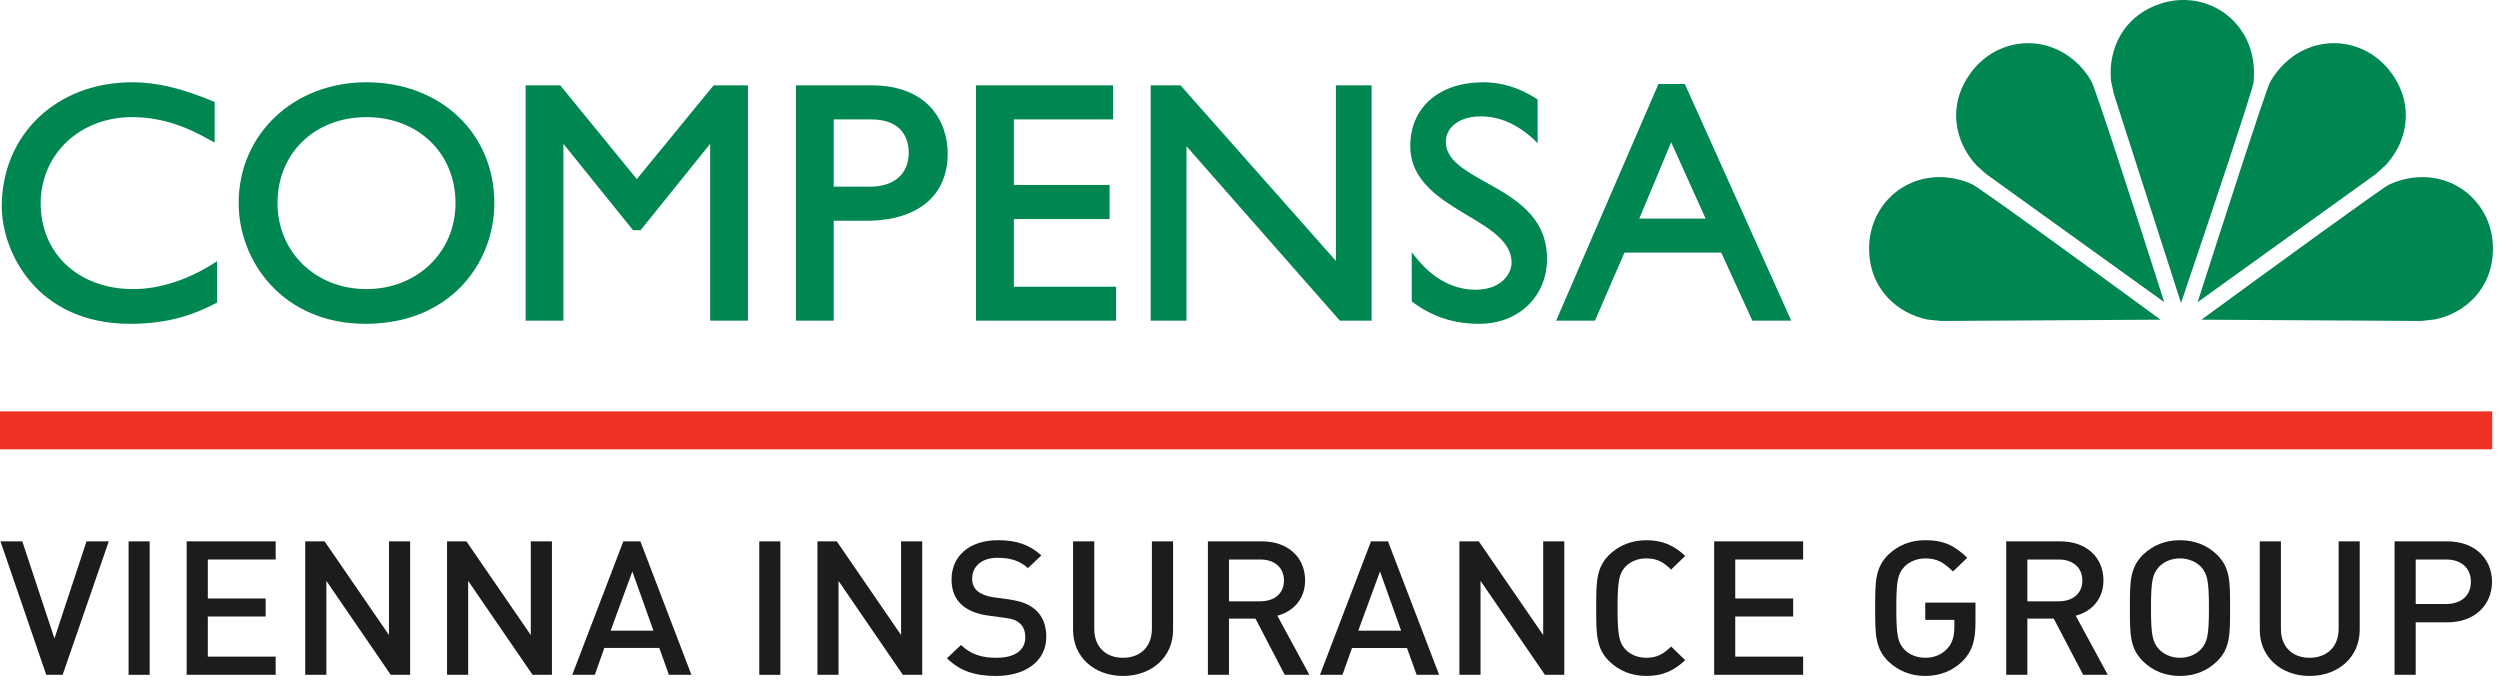 <?xml version="1.0" encoding="UTF-8"?>
<svg width="152px" height="42px" viewBox="0 0 152 42" version="1.1" xmlns="http://www.w3.org/2000/svg" xmlns:xlink="http://www.w3.org/1999/xlink">
    <title>logo_white</title>
    <defs>
        <filter id="filter-1">
            <feColorMatrix in="SourceGraphic" type="matrix" values="0 0 0 0 1 0 0 0 0 1 0 0 0 0 1 0 0 0 1 0"></feColorMatrix>
        </filter>
    </defs>
    <g id="Design" stroke="none" stroke-width="1" fill="none" fill-rule="evenodd">
        <g id="Desktop-HD---Home---Normal" transform="translate(-255, -26)">
            <g id="HERO" transform="translate(0, -1)">
                <g id="Group-17" transform="translate(251, 27)">
                    <g filter="url(#filter-1)" id="logo_white">
                        <g transform="translate(4, 0)">
                            <polygon id="Fill-1" fill="#EE3123" points="0 27.317 151.526 27.317 151.526 25.011 0 25.011"></polygon>
                            <polygon id="Fill-2" fill="#1E1C1A" points="5.261 32.914 3.31 38.818 1.356 32.914 0.028 32.914 2.812 41.028 3.809 41.028 6.615 32.914"></polygon>
                            <polygon id="Fill-3" fill="#1E1C1A" points="7.818 41.029 9.099 41.029 9.099 32.915 7.818 32.915"></polygon>
                            <polygon id="Fill-4" fill="#1E1C1A" points="11.35 32.914 11.35 41.028 16.761 41.028 16.761 39.922 12.635 39.922 12.635 37.483 16.152 37.483 16.152 36.388 12.635 36.388 12.635 34.018 16.761 34.018 16.761 32.914"></polygon>
                            <polygon id="Fill-5" fill="#1E1C1A" points="23.65 32.914 23.65 38.611 19.736 32.914 18.558 32.914 18.558 41.028 19.844 41.028 19.844 35.318 23.756 41.028 24.936 41.028 24.936 32.914"></polygon>
                            <polygon id="Fill-6" fill="#1E1C1A" points="32.272 32.914 32.272 38.611 28.358 32.914 27.18 32.914 27.18 41.028 28.465 41.028 28.465 35.318 32.38 41.028 33.558 41.028 33.558 32.914"></polygon>
                            <path d="M37.899,32.915 L34.794,41.027 L36.164,41.027 L36.743,39.396 L40.085,39.396 L40.669,41.027 L42.037,41.027 L38.936,32.915 L37.899,32.915 Z M38.446,34.747 L39.731,38.345 L37.126,38.345 L38.446,34.747 Z" id="Fill-7" fill="#1E1C1A"></path>
                            <polygon id="Fill-8" fill="#1E1C1A" points="46.164 41.029 47.448 41.029 47.448 32.915 46.164 32.915"></polygon>
                            <polygon id="Fill-9" fill="#1E1C1A" points="54.786 32.914 54.786 38.611 50.876 32.914 49.701 32.914 49.701 41.028 50.981 41.028 50.981 35.318 54.893 41.028 56.071 41.028 56.071 32.914"></polygon>
                            <path d="M60.567,41.098 C59.294,41.098 58.38,40.81 57.574,40.024 L58.428,39.215 C59.048,39.81 59.722,39.993 60.591,39.993 C61.699,39.993 62.338,39.534 62.338,38.749 C62.338,38.394 62.235,38.097 62.007,37.906 C61.793,37.709 61.579,37.628 61.081,37.562 L60.082,37.426 C59.389,37.335 58.844,37.107 58.475,36.776 C58.059,36.4 57.854,35.888 57.854,35.227 C57.854,33.814 58.927,32.845 60.687,32.845 C61.806,32.845 62.59,33.116 63.316,33.768 L62.499,34.54 C61.971,34.061 61.367,33.914 60.655,33.914 C59.653,33.914 59.108,34.461 59.108,35.182 C59.108,35.477 59.201,35.739 59.425,35.934 C59.639,36.117 59.986,36.251 60.377,36.31 L61.343,36.443 C62.128,36.559 62.568,36.743 62.923,37.047 C63.387,37.435 63.615,38.018 63.615,38.716 C63.615,40.208 62.338,41.098 60.567,41.098" id="Fill-10" fill="#1E1C1A"></path>
                            <path d="M68.278,41.098 C66.554,41.098 65.242,39.967 65.242,38.294 L65.242,32.914 L66.531,32.914 L66.531,38.235 C66.531,39.318 67.218,39.993 68.278,39.993 C69.336,39.993 70.035,39.318 70.035,38.235 L70.035,32.914 L71.323,32.914 L71.323,38.294 C71.323,39.967 70.003,41.098 68.278,41.098" id="Fill-11" fill="#1E1C1A"></path>
                            <path d="M76.627,34.018 L74.721,34.018 L74.721,36.559 L76.627,36.559 C77.481,36.559 78.064,36.091 78.064,35.296 C78.064,34.496 77.481,34.018 76.627,34.018 L76.627,34.018 Z M78.111,41.028 L76.332,37.611 L74.721,37.611 L74.721,41.028 L73.44,41.028 L73.44,32.914 L76.725,32.914 C78.328,32.914 79.35,33.902 79.35,35.284 C79.35,36.443 78.614,37.186 77.662,37.435 L79.611,41.028 L78.111,41.028 Z" id="Fill-12" fill="#1E1C1A"></path>
                            <path d="M83.904,34.746 L82.582,38.346 L85.189,38.346 L83.904,34.746 Z M86.132,41.028 L85.544,39.397 L82.203,39.397 L81.622,41.028 L80.254,41.028 L83.358,32.914 L84.39,32.914 L87.499,41.028 L86.132,41.028 Z" id="Fill-13" fill="#1E1C1A"></path>
                            <polygon id="Fill-14" fill="#1E1C1A" points="93.931 41.028 90.017 35.318 90.017 41.028 88.732 41.028 88.732 32.914 89.91 32.914 93.826 38.611 93.826 32.914 95.109 32.914 95.109 41.028"></polygon>
                            <path d="M100.093,41.098 C99.212,41.098 98.453,40.785 97.866,40.229 C97.037,39.432 97.049,38.532 97.049,36.969 C97.049,35.408 97.037,34.506 97.866,33.707 C98.453,33.154 99.212,32.845 100.093,32.845 C101.152,32.845 101.827,33.209 102.462,33.799 L101.604,34.63 C101.166,34.211 100.797,33.95 100.093,33.95 C99.595,33.95 99.143,34.133 98.843,34.437 C98.431,34.873 98.348,35.339 98.348,36.969 C98.348,38.599 98.431,39.068 98.843,39.501 C99.143,39.81 99.595,39.993 100.093,39.993 C100.797,39.993 101.166,39.727 101.604,39.308 L102.462,40.139 C101.827,40.731 101.152,41.098 100.093,41.098" id="Fill-15" fill="#1E1C1A"></path>
                            <polygon id="Fill-16" fill="#1E1C1A" points="104.221 41.028 104.221 32.914 109.631 32.914 109.631 34.018 105.503 34.018 105.503 36.388 109.025 36.388 109.025 37.483 105.503 37.483 105.503 39.922 109.631 39.922 109.631 41.028"></polygon>
                            <path d="M119.36,40.163 C118.764,40.765 117.984,41.098 117.056,41.098 C116.171,41.098 115.416,40.785 114.828,40.23 C113.996,39.431 114.011,38.533 114.011,36.968 C114.011,35.409 113.996,34.507 114.828,33.706 C115.416,33.154 116.15,32.844 117.056,32.844 C118.206,32.844 118.853,33.185 119.61,33.913 L118.743,34.746 C118.206,34.234 117.816,33.951 117.056,33.951 C116.558,33.951 116.09,34.145 115.795,34.448 C115.378,34.884 115.296,35.34 115.296,36.968 C115.296,38.6 115.378,39.067 115.795,39.5 C116.09,39.809 116.558,39.992 117.056,39.992 C117.613,39.992 118.077,39.79 118.408,39.421 C118.72,39.09 118.824,38.636 118.824,38.129 L118.824,37.687 L117.056,37.687 L117.056,36.64 L120.109,36.64 L120.109,37.86 C120.109,38.909 119.919,39.588 119.36,40.163" id="Fill-17" fill="#1E1C1A"></path>
                            <path d="M125.169,34.018 L123.264,34.018 L123.264,36.559 L125.169,36.559 C126.024,36.559 126.606,36.091 126.606,35.296 C126.606,34.496 126.024,34.018 125.169,34.018 L125.169,34.018 Z M126.656,41.028 L124.867,37.611 L123.264,37.611 L123.264,41.028 L121.979,41.028 L121.979,32.914 L125.262,32.914 C126.868,32.914 127.889,33.902 127.889,35.284 C127.889,36.443 127.154,37.186 126.204,37.435 L128.153,41.028 L126.656,41.028 Z" id="Fill-18" fill="#1E1C1A"></path>
                            <path d="M133.805,34.449 C133.503,34.144 133.043,33.95 132.544,33.95 C132.04,33.95 131.578,34.144 131.283,34.449 C130.866,34.884 130.781,35.339 130.781,36.969 C130.781,38.599 130.866,39.053 131.283,39.489 C131.578,39.8 132.04,39.993 132.544,39.993 C133.043,39.993 133.503,39.8 133.805,39.489 C134.219,39.053 134.303,38.599 134.303,36.969 C134.303,35.339 134.219,34.884 133.805,34.449 M134.774,40.229 C134.193,40.785 133.445,41.098 132.544,41.098 C131.637,41.098 130.902,40.785 130.317,40.229 C129.484,39.432 129.498,38.532 129.498,36.969 C129.498,35.408 129.484,34.506 130.317,33.707 C130.902,33.154 131.637,32.845 132.544,32.845 C133.445,32.845 134.193,33.154 134.774,33.707 C135.611,34.506 135.588,35.408 135.588,36.969 C135.588,38.532 135.611,39.432 134.774,40.229" id="Fill-19" fill="#1E1C1A"></path>
                            <path d="M140.425,41.098 C138.703,41.098 137.394,39.967 137.394,38.294 L137.394,32.914 L138.679,32.914 L138.679,38.235 C138.679,39.318 139.367,39.993 140.425,39.993 C141.482,39.993 142.189,39.318 142.189,38.235 L142.189,32.914 L143.471,32.914 L143.471,38.294 C143.471,39.967 142.152,41.098 140.425,41.098" id="Fill-20" fill="#1E1C1A"></path>
                            <path d="M148.728,34.018 L146.875,34.018 L146.875,36.722 L148.728,36.722 C149.623,36.722 150.23,36.229 150.23,35.372 C150.23,34.518 149.623,34.018 148.728,34.018 M148.802,37.838 L146.875,37.838 L146.875,41.028 L145.59,41.028 L145.59,32.914 L148.802,32.914 C150.456,32.914 151.515,33.963 151.515,35.372 C151.515,36.79 150.456,37.838 148.802,37.838" id="Fill-21" fill="#1E1C1A"></path>
                            <path d="M99.667,13.292 C99.802,12.978 101.415,9.123 101.608,8.652 C101.817,9.114 103.558,12.969 103.702,13.292 L99.667,13.292 Z M102.437,5.107 L100.833,5.107 L94.613,19.496 L96.973,19.496 C96.973,19.496 98.698,15.51 98.768,15.358 L104.652,15.358 C104.716,15.505 106.543,19.496 106.543,19.496 L108.907,19.496 L102.437,5.107 Z M90.337,11.082 C89.03,10.346 87.907,9.718 87.907,8.621 C87.907,7.707 88.774,7.075 90.03,7.075 C91.176,7.075 92.268,7.555 93.275,8.5 L93.487,8.707 L93.487,6.049 L93.437,6.016 C92.431,5.352 91.308,5.002 90.196,5.002 C87.496,5.002 85.745,6.525 85.745,8.883 C85.745,11.019 87.586,12.116 89.209,13.088 C90.596,13.915 91.905,14.693 91.905,15.971 C91.905,16.612 91.308,17.615 89.716,17.615 C88.35,17.615 87.089,16.926 86.063,15.622 L85.833,15.339 L85.833,18.32 L85.877,18.361 C87.089,19.262 88.388,19.688 89.944,19.688 C92.322,19.688 94.059,18.025 94.059,15.745 C94.059,13.152 92.081,12.052 90.337,11.082 L90.337,11.082 Z M81.223,15.862 C80.793,15.376 71.774,5.187 71.774,5.187 L69.961,5.187 L69.961,19.496 L72.138,19.496 L72.138,8.892 C72.562,9.38 81.463,19.496 81.463,19.496 L83.393,19.496 L83.393,5.187 L81.223,5.187 L81.223,15.862 Z M61.643,13.32 L67.462,13.32 L67.462,11.244 L61.643,11.244 L61.643,7.26 L67.672,7.26 L67.672,5.187 L59.342,5.187 L59.342,19.496 L67.858,19.496 L67.858,17.433 L61.643,17.433 L61.643,13.32 Z M52.884,11.351 L50.69,11.351 L50.69,7.26 L52.964,7.26 C55.027,7.26 55.251,8.666 55.251,9.28 C55.251,10.575 54.368,11.351 52.884,11.351 L52.884,11.351 Z M52.964,5.187 L48.394,5.187 L48.394,19.496 L50.69,19.496 L50.69,13.421 L52.695,13.421 C55.777,13.421 57.619,11.903 57.619,9.357 C57.619,7.343 56.394,5.187 52.964,5.187 L52.964,5.187 Z M38.719,10.889 C38.531,10.655 34.062,5.187 34.062,5.187 L31.958,5.187 L31.958,19.496 L34.255,19.496 L34.255,8.745 C34.602,9.169 38.488,13.997 38.488,13.997 L38.947,13.997 C38.947,13.997 42.833,9.169 43.178,8.745 L43.178,19.496 L45.476,19.496 L45.476,5.187 L43.39,5.187 C43.39,5.187 38.906,10.655 38.719,10.889 L38.719,10.889 Z M22.276,17.577 C19.195,17.577 16.872,15.331 16.872,12.347 C16.872,9.311 19.143,7.122 22.276,7.122 C25.419,7.122 27.695,9.311 27.695,12.347 C27.695,15.331 25.365,17.577 22.276,17.577 L22.276,17.577 Z M22.276,5.002 C17.848,5.002 14.51,8.164 14.51,12.347 C14.51,15.912 17.217,19.688 22.229,19.688 C27.371,19.688 30.055,15.998 30.055,12.347 C30.055,8.095 26.778,5.002 22.276,5.002 L22.276,5.002 Z M8.102,17.577 C4.789,17.577 2.474,15.433 2.474,12.364 C2.474,9.373 4.858,7.122 8.019,7.122 C9.631,7.122 11.121,7.564 12.854,8.564 L13.053,8.671 L13.053,6.201 L12.975,6.17 C11.004,5.349 9.525,5.002 8.038,5.002 C3.445,5.002 0.107,8.183 0.107,12.548 C0.107,15.312 2.225,19.688 7.916,19.688 C10.37,19.688 11.93,19.057 13.122,18.436 L13.196,18.399 L13.196,15.878 L12.998,16.009 C11.421,17.018 9.684,17.577 8.102,17.577 L8.102,17.577 Z" id="Fill-22" fill="#008751"></path>
                            <path d="M117.208,19.432 L118.011,19.515 C118.011,19.515 130.286,19.444 131.366,19.437 C126.817,16.115 120.342,11.401 119.889,11.194 C119.255,10.913 118.598,10.769 117.927,10.769 C115.517,10.769 113.641,12.674 113.641,15.109 C113.641,17.6 115.412,19.078 117.208,19.432" id="Fill-23" fill="#008751"></path>
                            <path d="M125.83,3.457 C123.885,2.041 121.239,2.476 119.811,4.444 C119.19,5.289 118.933,6.169 118.933,7.007 C118.933,8.173 119.431,9.256 120.156,10.041 L120.749,10.576 C120.749,10.576 130.712,17.741 131.585,18.371 C129.876,13.011 127.409,5.391 127.161,4.956 C126.822,4.352 126.374,3.85 125.83,3.457" id="Fill-24" fill="#008751"></path>
                            <path d="M131.398,0.211 C129.235,0.898 128.328,2.719 128.328,4.411 C128.328,4.587 128.336,4.758 128.353,4.929 L128.521,5.712 C128.521,5.712 132.279,17.395 132.606,18.421 C134.418,13.089 136.956,5.5 137.016,4.998 C137.037,4.805 137.042,4.606 137.042,4.411 C137.042,3.933 136.973,3.457 136.829,2.997 C136.102,0.699 133.713,-0.519 131.398,0.211" id="Fill-25" fill="#008751"></path>
                            <path d="M147.277,10.769 C146.612,10.769 145.956,10.913 145.279,11.211 C144.868,11.401 138.389,16.115 133.848,19.437 C134.924,19.444 147.207,19.515 147.207,19.515 C147.207,19.515 148.002,19.432 148.031,19.423 C149.799,19.078 151.572,17.598 151.572,15.109 C151.572,12.674 149.684,10.769 147.277,10.769" id="Fill-26" fill="#008751"></path>
                            <path d="M146.273,7.011 C146.273,6.169 146.018,5.287 145.402,4.444 C143.969,2.476 141.324,2.041 139.376,3.457 C138.843,3.849 138.389,4.352 138.023,4.989 C137.775,5.436 134.906,14.348 133.616,18.371 C135.762,16.83 144.459,10.576 144.459,10.576 C144.459,10.576 145.054,10.041 145.073,10.014 C145.785,9.248 146.273,8.173 146.273,7.011" id="Fill-27" fill="#008751"></path>
                        </g>
                    </g>
                </g>
            </g>
        </g>
    </g>
</svg>